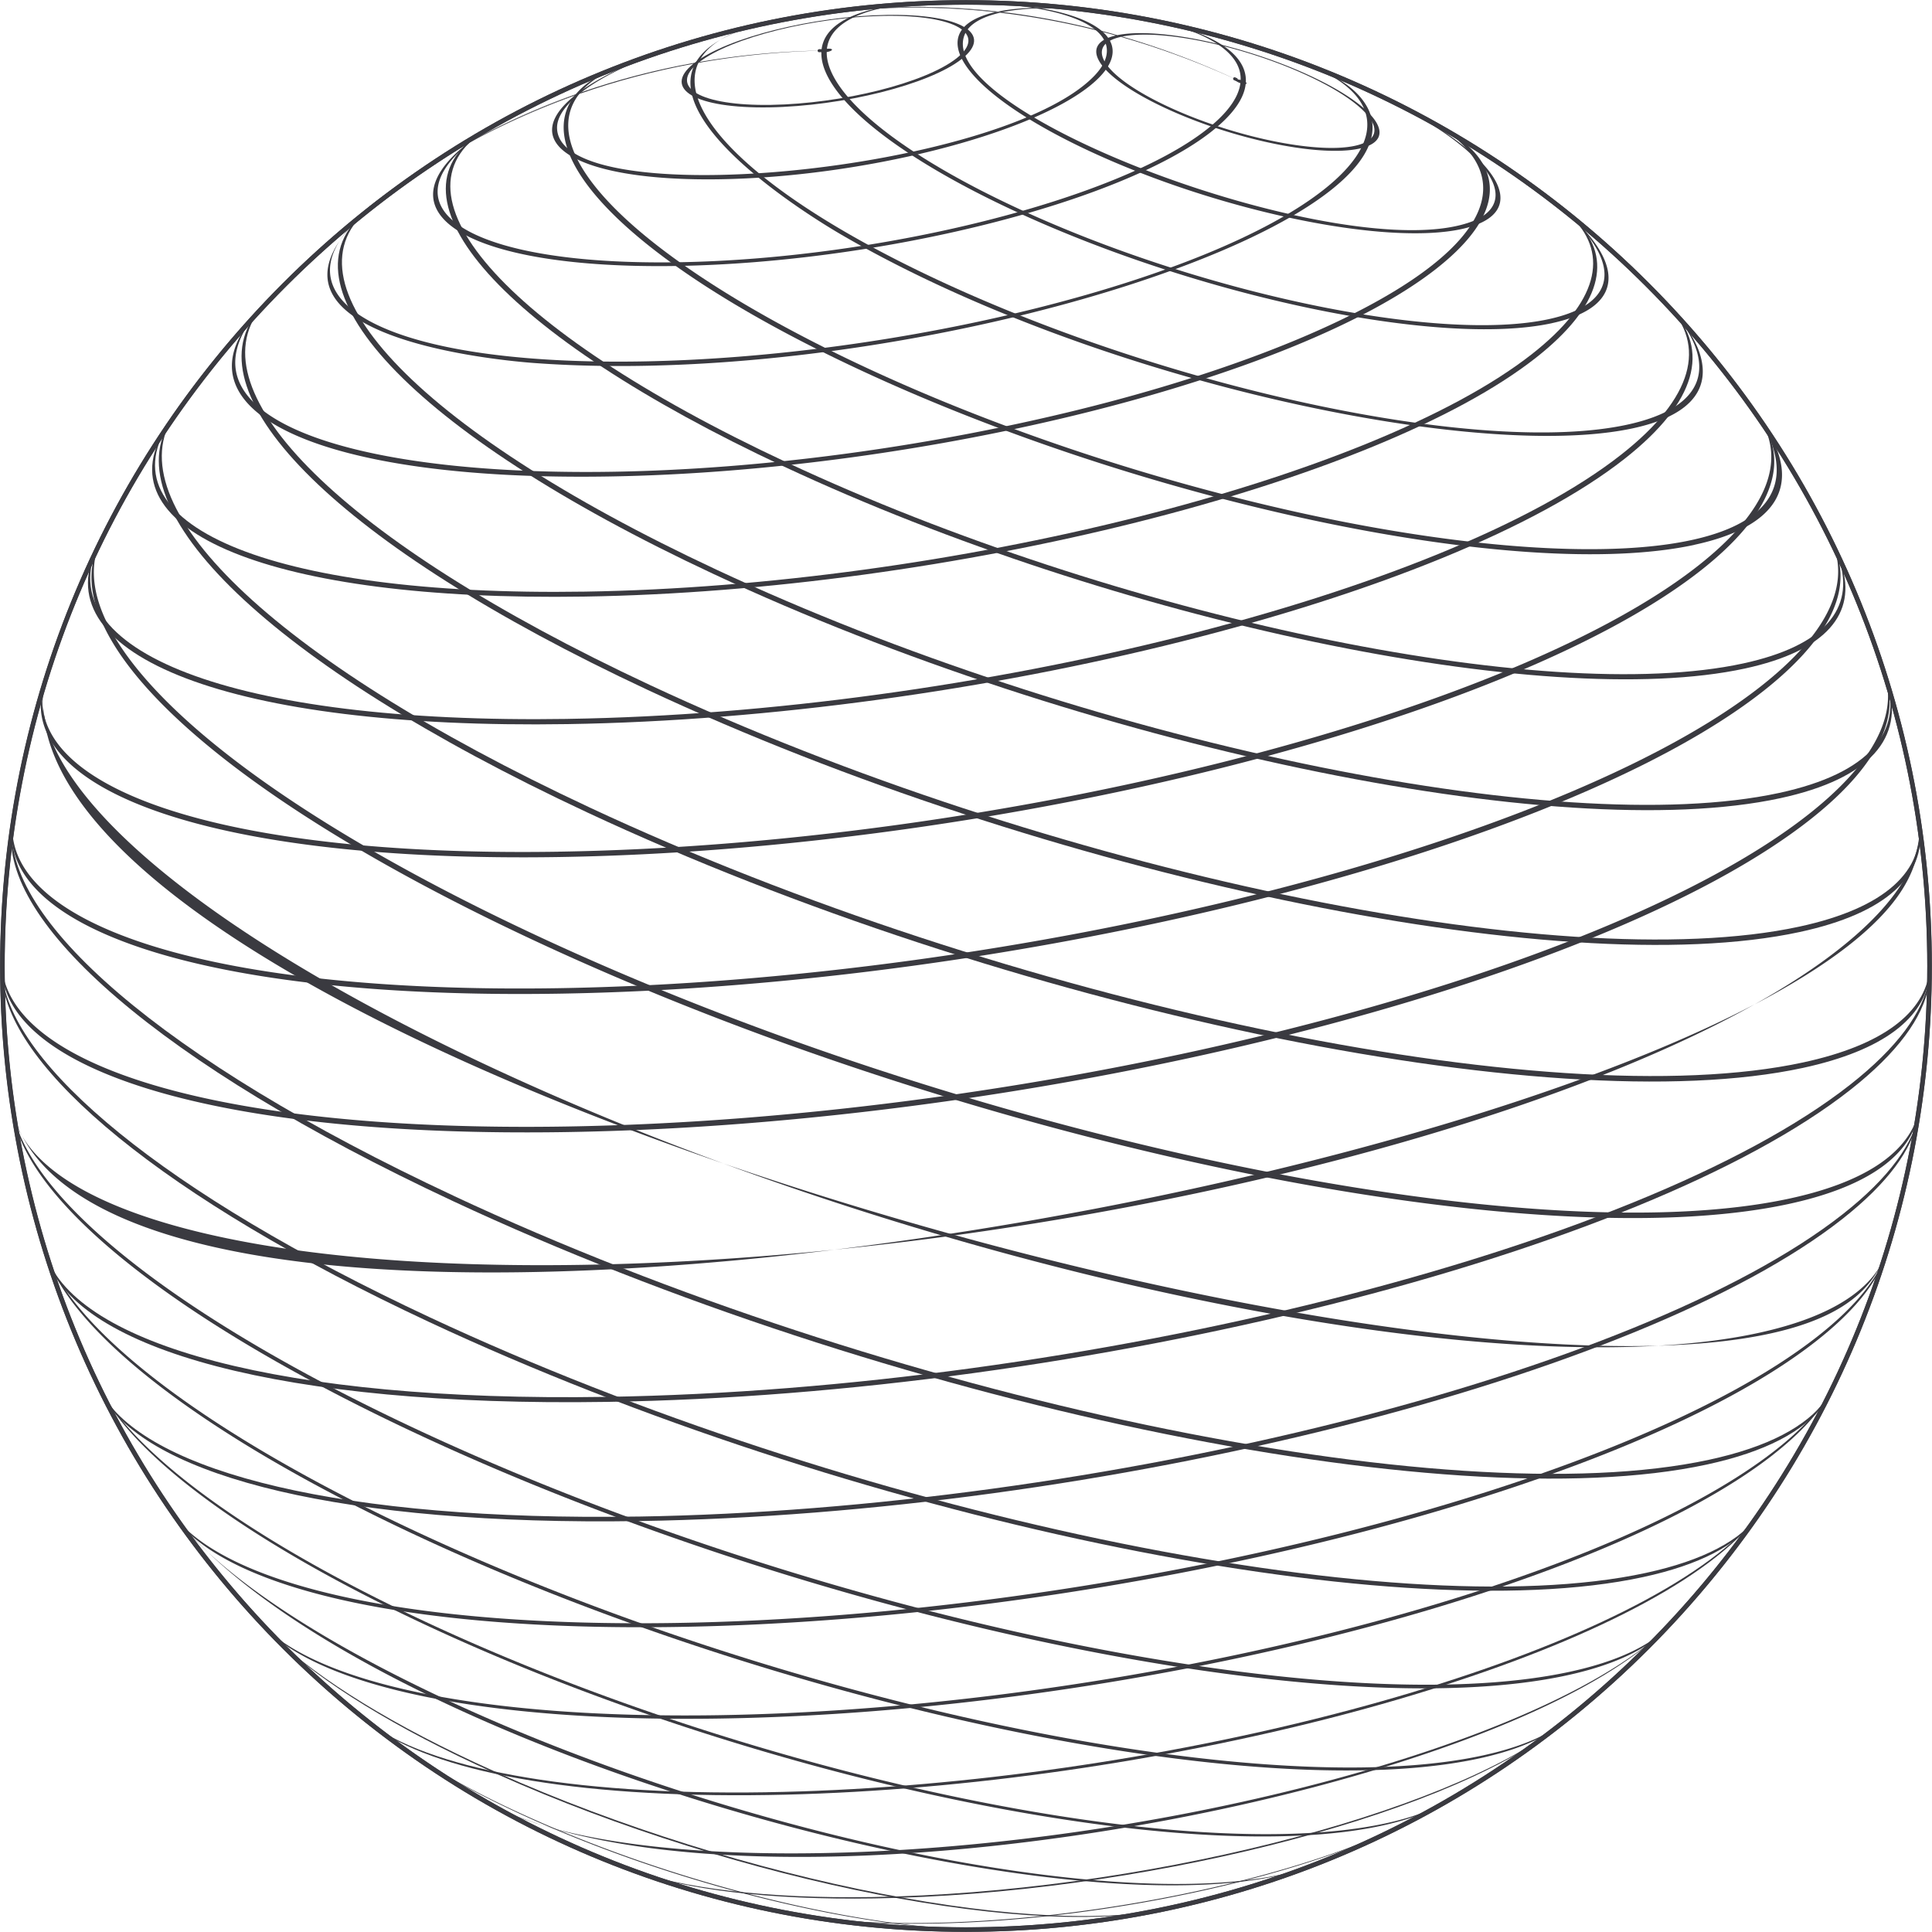 <svg xmlns="http://www.w3.org/2000/svg" width="640" height="640" fill="none"><g clip-path="url(#a)"><path stroke="#3A3A40" stroke-linecap="round" stroke-linejoin="round" d="M116.066 74.237a19.2 19.2 0 0 1 .69-.57"/><path fill="#3A3A40" d="M28.007 449.677c-.295-.66-.59-1.359-.896-2.058.877 1.841 1.822 3.849 2.806 5.927-.66-1.32-1.3-2.609-1.91-3.869ZM326.669.69a316.744 316.744 0 0 0-12.975-.02h-.807c-.335 0-.67 0-.994.01 4.262-.119 8.614-.178 13.624-.05 6.832.167 15.948.64 22.761 1.26.462.05.896.089 1.358.138-1.24-.118-2.49-.217-3.731-.325C339.999 1.3 332.723.896 326.669.68v.01Zm157.177 45.235a320.318 320.318 0 0 1 11.666 7.324c.728.502 1.486 1.014 2.264 1.565a409.922 409.922 0 0 0-16.893-10.593c1.043.591 2.028 1.162 2.963 1.704ZM22.474 203.486a327.56 327.56 0 0 1 2.816-6.862 349.843 349.843 0 0 0-3.23 7.974c.138-.374.276-.748.414-1.112ZM248.268 8.722c.059-.01.118-.03.177-.04-.04 0-.079.02-.118.03-.02 0-.04 0-.059.01ZM8.614 248.298c.906-3.849 1.85-7.61 2.717-10.898.02-.069.05-.148.069-.217a370.026 370.026 0 0 0-3.347 13.783c.187-.896.374-1.782.56-2.668Zm32.653-84.358v-.01c0-.009.02-.029.03-.039-.385.689-.769 1.369-1.143 2.058.374-.67.739-1.339 1.113-1.999v-.01ZM264.58 634.497c.709.128 1.408.256 2.097.374.138.02.266.049.394.069.137.02.275.049.413.069a326.344 326.344 0 0 1-9.697-1.752c-.659-.148-1.319-.286-1.959-.434 2.894.581 5.858 1.152 8.752 1.674ZM395.778 9.707c.108.03.226.059.334.088l-.62-.147c.099.02.187.04.286.069v-.01Zm74.473 28.519c.236.128.453.256.689.384a470.54 470.54 0 0 0-8.378-4.341 294.78 294.78 0 0 1 7.689 3.957ZM250.66 8.18c1.546-.344 3.121-.688 4.716-1.013.216-.04.443-.089.649-.128-1.575.325-3.15.66-4.715 1.004-.217.05-.423.098-.65.138Zm206.754 23.578c.552.266 1.103.532 1.664.798a505.757 505.757 0 0 0-9.008-4.115 424.106 424.106 0 0 1 7.354 3.307l-.01.01Zm181.719 293.464c0-.62.01-1.25.02-1.88-.059.433-.109.867-.187 1.3.029-2.343.039-4.696.039-7.049.049.266.118.532.148.797.098 8.851-.03 17.839-.611 25.409-.049.669-.118 1.368-.177 2.058.266-5.907.483-12.523.581-19.325.079-.443.138-.876.197-1.319l-.01.009ZM108.368 559.157a283.115 283.115 0 0 1-5.513-4.991c2.028 1.87 4.214 3.83 6.439 5.779-.315-.266-.62-.532-.926-.798v.01Zm214.925 80.233h-.738c.581 0 1.161-.01 1.742-.02-.335 0-.669 0-1.014.01l.01.01Zm-118.488-21.599c1.142.453 2.303.915 3.504 1.388-.236-.079-.482-.158-.718-.246-.965-.374-1.9-.748-2.796-1.142h.01Zm128.647 21.333-.837.029c1.3-.049 2.56-.108 3.771-.167-1.152.059-2.176.108-2.934.138Zm133.501-35.588 1.526-.807c.335-.177.669-.354 1.014-.541-.906.492-1.782.964-2.619 1.417-3.662 1.969-8.673 4.351-12.433 6.113-.374.178-.778.365-1.182.552a344.96 344.96 0 0 1-10.425 4.548 323.282 323.282 0 0 0 22.662-10.514c.473-.246.965-.502 1.467-.768h-.01ZM308.289.797c1.181-.039 2.353-.078 3.534-.108-.482.01-.955.04-1.427.05-.699.02-1.398.029-2.107.058Zm225.352 556.499a650.584 650.584 0 0 0 10.051-9.598c-3.465 3.485-6.576 6.468-10.051 9.598ZM348.938 638.09c-.709.069-1.418.128-2.126.197-.886.079-1.831.148-2.816.217 1.88-.138 3.662-.296 5.385-.453-.148.01-.295.029-.443.049v-.01Zm91.751-22.386-.138.059c.079-.03.167-.069.246-.098-.039.009-.069.029-.108.049v-.01Zm139.593-111.095c.522-.709 1.034-1.418 1.546-2.117.916-1.25 1.802-2.49 2.658-3.691-.049.078-.089.147-.138.226a395.277 395.277 0 0 1-10.336 14.432c-3.879 5.001-8.644 10.632-12.267 15.141a97.819 97.819 0 0 1-2.077 2.481c-.758.836-1.506 1.644-2.215 2.392 7.226-8.171 15.653-19.069 22.829-28.864ZM430.441 619.701a310.775 310.775 0 0 1-8.506 2.992c-.138.05-.276.089-.414.138 2.403-.817 5.021-1.742 8.841-3.101.02 0 .049-.019.079-.029ZM303.505 1.004c-.118 0-.227.01-.345.02.384-.02.768-.05 1.142-.07a88.68 88.68 0 0 0 1.191-.058c.374-.02.739-.03 1.113-.05.246 0 .482-.02.728-.02-.827.03-1.654.08-2.481.119l-1.348.06Zm-10.583.729 1.349-.119c-.05 0-.109.01-.158.01-.394.03-.797.07-1.191.099v.01Zm24.207 637.647c1.26.01 2.52.02 3.77.02-1.181 0-2.421 0-3.77-.02ZM172.83 603.418c-.079-.049-.167-.089-.256-.138a346.028 346.028 0 0 0 8.506 4.282c-2.934-1.398-5.799-2.815-8.26-4.144h.01ZM.531 317.682v-2.264l.03-1.28c.138-3.84.364-8.004.66-12.326a416.88 416.88 0 0 0-.276 11.755 26.823 26.823 0 0 0-.404 4.105l-.01.01Zm306.153 321.412c1.506.069 3.013.119 4.499.168.158 0 .305 0 .463.01 1.398.039 2.796.069 4.184.088-.453 0-.886-.01-1.359-.019-2.983-.05-6.645-.168-10.848-.394-.069 0-.138 0-.207-.01-.227-.02-.482-.03-.719-.049 1.054.059 2.107.118 3.15.167.286.01.562.03.847.039h-.01Zm-96.377-19.147c.354.128.699.256 1.063.384-.355-.128-.699-.256-1.063-.384Zm413.252-200.552a2.95 2.95 0 0 1-.079.226l.178-.531c-.03.098-.069.207-.099.315v-.01ZM413.252 625.479c-4.293 1.32-7.118 2.088-7.856 2.284-.05.01-.099.03-.148.04a362.368 362.368 0 0 0 7.738-2.245c.088-.029.177-.049.266-.079Zm-83.708 13.773c-1.28.039-2.579.079-3.958.098-.285 0-.571.01-.846.01h-.424c.227 0 .453 0 .66-.01 1.585-.029 3.101-.068 4.568-.108v.01ZM55.926 499.44a522.758 522.758 0 0 0 3.268 4.558 31.523 31.523 0 0 1-2.166-2.677 28.115 28.115 0 0 1-1.092-1.881h-.01ZM517.023 68.715s.029.03.049.039c-.217-.167-.453-.325-.67-.492.207.157.404.295.621.453ZM87.764 100.758c.502-.531 1.014-1.053 1.545-1.594-.256.275-.522.56-.797.846-.256.246-.512.502-.748.748Zm-.709.749-.295.315c.098-.109.197-.207.295-.315Zm-7.256 8.042.787-.905.502-.561c.946-1.064 1.851-2.087 2.747-3.072.266-.295.532-.571.797-.866-.226.256-.443.522-.66.777a340.558 340.558 0 0 0-4.163 4.627h-.01Zm-12.453 15.043c.06-.079.118-.158.187-.236-.088.108-.177.216-.265.334.03-.029.049-.068.078-.098Zm557.76 101.122a332.668 332.668 0 0 1 4.548 16.165c.039.158.078.325.118.482.148.601.305 1.201.443 1.782.157.65.325 1.349.482 2.038a847.431 847.431 0 0 0-4.922-17.041 25.782 25.782 0 0 0-.679-3.426h.01ZM86.867 101.772a6.02 6.02 0 0 0 .236-.275l.296-.296c-.177.187-.355.384-.532.571ZM4.184 367.475c.157.807.315 1.615.472 2.442a22.9 22.9 0 0 1-.423-1.979c-.02-.158-.04-.315-.05-.463Zm.157 1.526s0 .049.01.069c.098.315.217.62.315.925 2.264 11.646 5.178 25.37 8.338 37.518-.866-2.885-1.693-5.681-2.49-8.309-.6-2.176-1.201-4.538-1.782-6.999-1.369-6.173-2.5-12.985-3.623-18.439-.138-.67-.266-1.388-.394-2.087a162.084 162.084 0 0 1-.531-3.603l.147.984v-.049l.01-.01Zm142.38-317.307a176.589 176.589 0 0 1 5.995-3.82c.916-.561 1.9-1.142 2.904-1.743a467.202 467.202 0 0 0-7.226 4.49c-.561.354-1.122.718-1.673 1.072Zm366.708 14.51c-.778-.61-1.556-1.21-2.324-1.801 1.251.905 2.56 1.87 3.968 2.894a80.91 80.91 0 0 0-1.644-1.093ZM148.012 589.006a281.918 281.918 0 0 1-3.465-2.186 346.554 346.554 0 0 1-5.611-3.77c.137.098.285.197.423.285a404.147 404.147 0 0 0 8.653 5.661v.01Zm490.521-290.777c.059.817.118 1.634.168 2.471a732.1 732.1 0 0 1 .413 15.732c-.029-.217-.089-.434-.128-.66-.029-6.054-.167-12.02-.453-17.553v.01ZM117.69 72.928c.591-.492 1.182-.994 1.772-1.486.286-.237.581-.473.867-.71.689-.56 1.378-1.112 2.077-1.663-.335.286-.679.571-1.024.866-2.51 2.127-5.198 4.41-7.954 6.783a303.788 303.788 0 0 1 4.262-3.79ZM57.777 502.453c.777 1.102 1.673 2.175 2.638 3.229 7.255 9.962 15.416 20.516 22.682 28.549a320.652 320.652 0 0 1-13.241-15.584 515.21 515.21 0 0 1-3.15-4.026 310.849 310.849 0 0 1-9.038-12.336.155.155 0 0 1-.04-.068c.06.078.11.167.168.246l-.02-.01ZM86.05 537.45c.059.069.118.128.177.197-.108-.118-.226-.236-.325-.355a282.638 282.638 0 0 1-2.431-2.648c.58.64 1.151 1.26 1.722 1.881.276.305.572.61.857.915v.01Zm539.182-310.141a554.66 554.66 0 0 0-1.949-6.28 26.707 26.707 0 0 1 1.3 3.051c.285 1.064.512 2.137.649 3.229ZM106.949 82.379a425.906 425.906 0 0 0-9.775 8.929 628.618 628.618 0 0 0 3.504-3.485c.109-.108.237-.227.345-.335 5.07-4.755 9.864-8.92 14.432-12.739a232.29 232.29 0 0 0-8.506 7.63Zm510.428 121.333a224.657 224.657 0 0 0-2.924-7.452 324.189 324.189 0 0 1 9.608 26.147 28.301 28.301 0 0 0-1.338-3.141c-1.713-5.345-3.505-10.622-5.346-15.554Zm-10.141-23.41s.02.039.03.069c.325.659.64 1.319.955 1.988.334.689.659 1.398.994 2.107.207.443.413.876.62 1.319.463.994.916 1.999 1.378 3.022.099.207.188.414.286.621.571 1.27 1.142 2.559 1.703 3.878.177.414.345.817.522 1.231-1.565-3.662-3.387-7.531-5.365-11.508a24.63 24.63 0 0 0-1.123-2.717v-.01ZM432.004 20.95c.847.334 1.703.678 2.58 1.033-1.034-.404-2.078-.798-3.121-1.201.177.059.364.108.551.167h-.01Zm89.084 51.387a467.478 467.478 0 0 0-6.359-5.109 48.67 48.67 0 0 1 3.79 2.678c6.743 5.335 15.042 12.227 20.86 18.054-4.952-4.44-10.799-9.46-16.795-14.392l-1.496-1.23ZM87.802 539.301a522.382 522.382 0 0 0 3.307 3.436c-.502-.512-.994-1.014-1.476-1.526-.296-.306-.59-.611-.876-.916-.266-.276-.522-.551-.778-.817l-.463-.492c-.02-.03-.04-.049-.069-.079.118.128.246.256.364.384l-.01.01ZM238.168 11.242c.689-.187 1.368-.364 2.067-.55-.689.176-1.378.363-2.067.55ZM373.361 5.11c-.463-.08-.935-.158-1.398-.237l1.398.236ZM255.798 632.863c-1.073-.217-2.156-.453-3.249-.68l-1.545-.354c1.043.217 2.107.443 3.199.66.532.128 1.054.256 1.595.374Zm-25.064-6.202s-.029 0-.039-.01c-5.277-1.447-12.198-3.78-17.346-5.611-.512-.188-1.063-.384-1.605-.581a370.875 370.875 0 0 0 15.171 5.06c1.201.364 2.5.758 3.829 1.142h-.01Z"/><path fill="#3A3A40" d="m207.561 618.923 1.221.453c-.414-.158-.827-.305-1.251-.473h.03v.02Zm35.5-608.96c.137-.03.275-.07.413-.099-.039.01-.079.02-.128.03-.098.02-.187.049-.285.069ZM.925 315.447c-.02 2.333-.02 4.647-.01 6.94a24.072 24.072 0 0 1-.345-3.366c0 .689 0 1.388.01 2.077.05 1.063.158 2.116.345 3.16.03 5.405.118 10.632.226 15.377a247.124 247.124 0 0 1-.236-4.263c-.236-5.326-.325-11.094-.364-16.135.04-1.25.157-2.52.384-3.8l-.01.01ZM583 138.827l-.177-.266c.148.197.305.394.443.591l-1.073-1.546c-.138-.206-.315-.393-.463-.6a334.28 334.28 0 0 0-6.704-9.264 329.399 329.399 0 0 0-4.233-5.424c.345.423.699.846 1.034 1.26 5.404 6.625 11.882 16.037 16.519 23.213.462.709.955 1.487 1.467 2.294a306.448 306.448 0 0 0-5.848-8.83c-.325-.473-.65-.946-.985-1.428h.02ZM234.879 12.109l.108-.03a483.741 483.741 0 0 1 .896-.246c-.335.089-.679.177-1.014.266l.01.01ZM4.006 366.638c-.01-.098-.03-.197-.04-.295 0 .039.01.079.02.108 0 .059.01.118.02.187Zm585.965-217.327a339.658 339.658 0 0 1 4.696 7.649l.383.65c.247.414.493.837.749 1.27a332.364 332.364 0 0 1 9.362 17.208c.069.148.147.286.216.433.306.611.621 1.241.926 1.861-.571-1.152-1.28-2.274-2.038-3.386-4.755-9.038-9.904-18.095-14.294-25.685ZM194.359 26.354c4.745-2.008 9.845-4.096 14.048-5.69 5.218-1.97 13.291-4.696 18.4-6.222.64-.197 1.27-.374 1.87-.551a321.744 321.744 0 0 0-19.866 6.635 631.59 631.59 0 0 0-14.452 5.828Zm413.232 155.119a350.046 350.046 0 0 0-2.362-4.617 28.956 28.956 0 0 1 1.496 2.501c.315.699.62 1.398.866 2.106v.01ZM56.508 500.622a280.722 280.722 0 0 1-3.19-4.726c-.226-.364-.453-.748-.68-1.122.759 1.093 1.546 2.205 2.354 3.347a29.75 29.75 0 0 0 1.516 2.501Zm119.768-465.92c-.424.216-.837.423-1.251.64a154.613 154.613 0 0 0-1.988 1.023 210.11 210.11 0 0 1 2.776-1.447c1.152-.58 2.303-1.142 3.445-1.693-.393.197-.797.384-1.181.58-.62.306-1.211.611-1.792.897h-.009Zm69.187-25.32 2.077-.492a304.28 304.28 0 0 0-3.505.836c.473-.118.955-.236 1.437-.354l-.009.01Zm-11.567 3.002Zm194.713 7.334a314.21 314.21 0 0 0-14.107-4.804 367.259 367.259 0 0 0-11.42-3.307c9.264 2.51 19.689 5.68 27.702 8.85.02 0 .03.01.05.02l-.394-.148c-.591-.217-1.221-.414-1.831-.62v.01ZM207.334 618.834c-5.139-1.929-10.681-4.144-15.072-6.133-.236-.108-.502-.226-.748-.344a476.908 476.908 0 0 0 11.232 4.617 72.49 72.49 0 0 0 4.598 1.86h-.01Zm56.93-613.37c1.871-.335 3.761-.65 5.681-.955.157-.03.305-.05.462-.07-1.801.296-3.938.66-6.95 1.172.286-.049.551-.098.807-.147Zm-15.003 3.032c.158-.04.345-.079.512-.118.099-.02.207-.05.305-.07-.482.11-.984.227-1.486.345.226-.049.443-.098.669-.157Zm-7.924 1.9c-.059.02-.128.03-.187.049l1.014-.256.178-.04c-.335.08-.67.168-1.005.257v-.01Zm55.188-8.959a97.5 97.5 0 0 1-1.171.089l.708-.06c.473-.029.955-.068 1.438-.098-.296.02-.621.05-.975.07Z"/><path fill="#3A3A40" d="m245.58 9.362 2.107-.512c.187-.04.374-.088.571-.128.019 0 .039 0 .059-.01-.916.207-1.821.434-2.737.65Zm48.533-7.738c.05 0 .109-.01.158-.01l.344-.029c-.167.01-.334.03-.502.04Zm79.376 3.506c.295.048.591.098.896.147-.325-.06-.66-.109-.985-.168.03 0 .059 0 .089.01v.01Zm56.951 15.209c.158.059.296.118.453.167.365.148.758.305 1.142.453h-.029c-.177-.059-.365-.108-.552-.167-.945-.355-1.89-.71-2.845-1.064.611.207 1.241.404 1.831.62v-.01ZM120.328 70.743c-.286.236-.581.472-.867.708-.59.493-1.181.985-1.772 1.487.335-.295.66-.571.985-.857 1.427-1.161 2.825-2.284 4.125-3.337l-.394.335c-.699.551-1.388 1.112-2.077 1.664Z"/><path fill="#3A3A40" d="M117.69 72.928a297.592 297.592 0 0 0-4.263 3.79 767.458 767.458 0 0 0-6.478 5.66 239.986 239.986 0 0 1 8.506-7.629c.197-.177.403-.344.61-.512.227-.197.453-.383.689-.57.463-.394.936-.778 1.398-1.172.177-.148.355-.286.532-.433-.325.285-.65.56-.985.856l-.009.01Zm358.931-31.197s.021 0 .021.01c0 0 .02.01.02.02-.02 0-.03-.02-.051-.03h.01Zm-389.222 59.47-.296.296c.158-.177.306-.355.453-.532.07-.069.138-.138.197-.207l.748-.748c-.364.394-.728.778-1.112 1.191h.01Zm427.33-33.983c-.433-.344-.866-.679-1.299-1.014.561.365 1.112.719 1.644 1.093.462.315.896.65 1.329.975.216.167.453.325.669.492.463.364.965.758 1.447 1.142a48.265 48.265 0 0 0-3.79-2.678v-.01Zm68.537 71.944c-.138-.197-.305-.394-.443-.591l-1.083-1.555c.148.197.315.393.463.6l1.073 1.546h-.01ZM15.338 223.933c.197-.601.384-1.211.58-1.802.04-.098.08-.187.119-.285-.177.551-.345 1.102-.522 1.673a7.6 7.6 0 0 0-.167.424l-.01-.01Zm591.397-44.566a28.481 28.481 0 0 0-1.497-2.501c-.325-.62-.64-1.24-.965-1.86.758 1.112 1.457 2.234 2.038 3.386.02.03.04.069.059.099 0 .009.01.029.02.039.138.276.236.561.354.837h-.009Zm17.848 44.713a26.522 26.522 0 0 0-1.299-3.051c-.187-.591-.374-1.182-.571-1.772a24.897 24.897 0 0 1 1.339 3.14c.069.207.167.404.236.61.02.059.039.109.049.168.089.295.148.6.237.896l.009.009ZM.945 313.577c0 .62-.01 1.25-.02 1.87a26.59 26.59 0 0 0-.384 3.8c0 .276-.04.542-.03.817v-1.939c0-.148.02-.296.02-.433a26.7 26.7 0 0 1 .404-4.105l.01-.01ZM4.35 369.06l-.147-.984c.05.305.099.62.148.925v.059Zm-.167-1.585c.01.158.03.315.05.463-.04-.217-.099-.433-.138-.65l-.089-.66c0-.059-.01-.118-.02-.187.07.335.128.68.197 1.024v.01Zm634.813-51.703c.039.217.098.433.128.66l.03 1.968c-.04-.265-.109-.531-.148-.797v-1.831h-.01ZM15.288 415.802c-.197-.65-.393-1.3-.59-1.959-.099-.404-.227-.798-.305-1.201.305 1.092.61 2.165.925 3.229 0-.02-.02-.04-.02-.059l-.01-.01Zm18.232 45.619c-.07-.138-.138-.266-.197-.404l-.276-.561c-.128-.256-.246-.512-.364-.767a27.401 27.401 0 0 1-1.132-2.747c.275.571.551 1.152.827 1.723a25.36 25.36 0 0 0 1.151 2.746l-.01.01Zm591.732-47.342-.029.089-.237.738a55.524 55.524 0 0 0 .256-.837l.01.01Zm-.59 1.9s.01-.039.02-.059c.029-.099.059-.197.098-.305l-.118.364ZM55.925 499.44c.335.631.7 1.261 1.093 1.881-.098-.128-.207-.266-.295-.394a8.065 8.065 0 0 1-.207-.305A26.358 26.358 0 0 1 55 498.121c.305.433.62.877.935 1.31l-.01.009Zm1.725 2.826c-.138-.197-.266-.394-.404-.581.118.177.236.345.354.522.02.02.03.039.04.069l.01-.01Zm28.814 35.617.975 1.034c.02.029.04.049.069.079-.433-.453-.867-.916-1.28-1.359-.06-.069-.118-.128-.177-.197.138.148.275.286.413.433v.01Zm498.013-39.072c.265-.365.521-.729.777-1.093-.305.502-.64.994-.974 1.496-.266.384-.522.758-.788 1.132.296-.443.581-.876.857-1.319.049-.079.088-.148.137-.226l-.009.01Zm-30.017 37.881c.364-.394.738-.778 1.112-1.181a52.097 52.097 0 0 1-1.457 1.634c-.157.167-.325.335-.492.502.286-.315.571-.64.837-.955Zm-1.526 1.703s-.069.069-.098.108c.069-.078.138-.147.207-.226.167-.177.334-.355.502-.522l-.601.65-.01-.01Zm-35.262 32.388c-.127.099-.246.207-.383.306l-.187.147s.059-.049.088-.069c.158-.128.325-.256.482-.384Zm-314.936 46.191c.68.265 1.369.541 2.068.817.896.394 1.831.768 2.796 1.142-.06-.02-.119-.04-.168-.059.04.019.089.039.138.049h-.03c-.068-.039-.128-.059-.196-.089a81.919 81.919 0 0 1-4.598-1.86h-.01Zm51.467 15.515c.542.108 1.083.216 1.634.335.64.147 1.3.295 1.959.433.443.098.867.197 1.32.285-.443-.088-.867-.167-1.29-.256-.679-.138-1.359-.275-2.018-.423a62.553 62.553 0 0 1-1.595-.374h-.01Zm137.656-1.29.424-.098s.049-.01.078-.02l-.502.118Z"/><path stroke="#3A3A40" stroke-linecap="round" stroke-linejoin="round" d="M122.799 68.734a241.099 241.099 0 0 1 8.043-6.044m141.112-45.915c-.197 0-.404.01-.6.02"/><path fill="#3A3A40" d="M231.73 20.526a2.712 2.712 0 0 0-.187.148l-.188.147c12.916-2.294 26.275-3.662 40.008-4.036.207 0 .404-.02.611-.02-.394.325.039.571.984.561.955-.02 2.077-.295 2.491-.63.423-.334-.01-.59-.975-.57-.955.019-2.057.295-2.48.62-13.822.256-27.26 1.535-40.255 3.78h-.009Z"/><path fill="#3A3A40" d="M192.627 30.547c-.128.099-.246.197-.374.286l-.364.285c12.118-4.243 24.749-7.6 37.822-10.011-10.435 8.387.709 14.845 25.045 14.461 24.483-.384 53.061-7.56 63.821-16.017 10.76-8.456-.364-15.003-24.847-14.61-24.336.385-52.707 7.473-63.625 15.86-12.955 2.314-25.468 5.582-37.478 9.737v.01Zm38.718-9.726.187-.148c.059-.049.128-.098.187-.147 10.495-8.073 37.803-14.895 61.223-15.27 23.568-.373 34.269 5.927 23.913 14.069-10.357 8.141-37.852 15.042-61.42 15.416-23.42.374-34.141-5.847-24.099-13.92h.009ZM242.98 9.992c.119-.03.237-.059.365-.088.039-.01.078-.02.128-.03.029 0 .049-.01.078-.02.089-.02.178-.039.276-.069.069-.02.138-.03.207-.049 1.161-.285 2.333-.56 3.504-.837.138-.03.266-.059.404-.098h.02l-.266.06-2.107.511-2.599.63-.01-.01Z"/><path fill="#3A3A40" d="M242.98 9.992c-.925.227-1.841.463-2.756.709-.689.177-1.379.364-2.068.551-19.531 5.247-36.05 12.01-45.54 19.305-.128.099-.246.197-.374.286a241.726 241.726 0 0 0-36.012 15.899l.542-.424a238.208 238.208 0 0 1 34.347-15.239c9.402-7.236 25.576-13.95 44.763-19.236 1.526-.423 3.072-.837 4.637-1.23.128-.03.256-.07.394-.1.147-.038.285-.068.423-.107.335-.089.67-.168 1.004-.256l.64-.158Z"/><path fill="#3A3A40" d="M312.886.67h.807c46.496-.62 67.553 11.872 47.018 28.017-20.625 16.214-75.389 29.957-122.328 30.695-46.643.738-67.996-11.646-48.002-27.712a244.32 244.32 0 0 0-34.672 15.495c.177-.138.354-.285.532-.423a241.68 241.68 0 0 1 36.011-15.9l-.365.286c-5.01 4.096-7.481 7.945-7.353 11.44 1.073 28.627 147.431 14.284 177.958-17.435 13.98-14.52-6.901-27.328-65.967-23.696.354-.03.679-.049.974-.068.355-.03.67-.05.926-.07l3.79-.236c.315-.02.63-.03.945-.039.118 0 .236-.01.344-.02l1.349-.059 2.481-.118.955-.03 2.106-.058c.827-.02 1.664-.05 2.491-.07Z"/><path fill="#3A3A40" d="M156.783 46.318c-.187.138-.364.286-.541.424a238.333 238.333 0 0 0-12.591 7.344 239.046 239.046 0 0 0-13.182 8.88c.128-.09.246-.188.374-.276a352.95 352.95 0 0 1 2.018-1.477c.138-.098.285-.197.423-.295a235.546 235.546 0 0 1 22.15-13.861c3.603-2.776 7.925-5.494 12.808-8.142.788-.423 1.565-.837 2.333-1.25-6.783 3.711-7.994 4.558-13.782 8.653h-.01ZM375.566 5.483l-.797-.137-1.152-.197c1.054.157 2.077.334 3.082.502.147.03.305.049.462.079.729.127 1.437.265 2.146.403-.925-.167-1.85-.335-2.805-.492l-.936-.158Z"/><path fill="#3A3A40" d="M401.309 43.592C371.402 67.1 291.996 87.025 223.941 88.108c-67.632 1.073-98.593-16.883-69.601-40.185a240.298 240.298 0 0 0-26.649 17.12 400.58 400.58 0 0 1 2.777-2.068 234.754 234.754 0 0 1 25.772-16.224c-.177.138-.354.286-.531.424-28.648 23.016 1.939 40.766 68.773 39.703 67.238-1.064 145.699-20.752 175.242-43.986 20.693-16.263 11.902-29.937-18.301-36.316-.699-.147-1.408-.295-2.126-.433.138.03.285.05.433.079.02 0 .049 0 .069.01.758.137 1.496.295 2.235.443.384.078.787.157 1.161.236.079.02.158.04.236.05 30.046 6.516 38.67 20.279 17.878 36.62v.01ZM123.518 68.193c-.108.088-.226.167-.334.256l.019-.02a9.57 9.57 0 0 1 .315-.236Zm307.374-47.687a5.98 5.98 0 0 0-.453-.167l.394.148 1.595.6c.069.03.148.06.217.089a59.696 59.696 0 0 0-1.763-.66l.01-.01ZM123.204 68.439l-.02.02a80.923 80.923 0 0 0-2.057 1.722c.089-.078.177-.167.266-.246.344-.295.689-.58 1.024-.866l.393-.335c.128-.098.266-.206.404-.305l-.01.01ZM112.502 79.78c1.949-3.091 4.804-6.3 8.614-9.608-3.761 3.425-6.606 6.625-8.614 9.608Z"/><path fill="#3A3A40" d="M450.08 31.561c35.824 39.28-145.502 98.12-273.283 88.68-9.668-.719-86.602-7.492-64.305-40.461-15.11 24.01 24.533 41.14 99.518 39.959 86.848-1.379 188.197-26.807 226.374-56.813 21.225-16.686 18.439-31.266-3.15-40.687a62.883 62.883 0 0 0-2.116-.877c.866.345 1.791.729 2.756 1.133 4.696 1.988 10.317 4.804 14.206 9.066Z"/><path fill="#3A3A40" d="M475.883 88.955c-46.289 36.385-169.198 67.228-274.524 68.892-95.511 1.516-143.759-21.491-117.395-52.924.216-.256.433-.522.66-.778a64.782 64.782 0 0 1 1.614-1.782l.512-.551.295-.315.561-.601s-.04.04-.05.059c-.147.168-.304.355-.452.532a6.763 6.763 0 0 0-.236.276c-2.245 2.618-4.972 5.896-6.439 8.791-23.42 46.387 121.787 61.193 267.879 27.318C448.869 114.56 524.367 72.229 476.66 41.751c0 0-.019-.01-.019-.02l1.712.975c.719.403 1.408.817 2.087 1.24 18.193 11.331 18.114 27.18-4.557 45v.009Z"/><path fill="#3A3A40" d="M56.792 139.034c-23.676 34.101 31.384 58.624 136.946 56.95 120.408-1.91 260.919-37.173 313.833-78.766 21.805-17.139 25.33-32.683 13.516-44.89.502.413.995.816 1.497 1.23 11.655 12.246 8.042 27.791-13.763 44.93-53.17 41.8-194.36 77.23-315.349 79.14C89.337 199.272 34.1 175.557 54.645 142.263c.276-.443.562-.886.867-1.329.394-.581.777-1.152 1.171-1.733l.04-.049.04-.059s.029-.04.038-.059h-.01Z"/><path fill="#3A3A40" d="M188.176 238.138c133.856-2.116 290.068-41.317 348.889-87.557 24.119-18.95 28.126-36.149 15.239-49.695l1.29 1.369c12.758 13.575 8.683 30.774-15.436 49.734-59.038 46.407-215.811 85.756-350.159 87.882-111.971 1.772-173.027-22.869-156.064-58.004.088-.177.167-.354.255-.531l.493-1.005.108-.216s0 .02-.01.02c-17.257 35.115 43.592 59.775 155.395 58.013v-.01Z"/><path fill="#3A3A40" d="M185.175 282.123c144.763-2.294 313.694-44.684 377.319-94.694 23.115-18.173 29.15-34.84 20.516-48.602.325.472.66.945.984 1.427 8.644 13.792 2.59 30.499-20.574 48.711-63.793 50.138-233.157 92.646-378.304 94.94-113.458 1.792-178.51-21.51-171.049-55.72a27.75 27.75 0 0 1 .61-2.372l.562-1.792a25.81 25.81 0 0 0-.65 2.451c-7.56 34.161 57.335 57.453 170.586 55.661v-.01Z"/><path fill="#3A3A40" d="M184.839 327.349c152.875-2.422 331.277-47.194 398.465-100 21.432-16.844 28.943-32.477 24.287-45.876a26.087 26.087 0 0 0-.867-2.106c-.128-.276-.216-.561-.354-.837v-.02l.837 1.703s.019.059.039.089c.433.896.807 1.801 1.122 2.717 4.676 13.428-2.845 29.09-24.335 45.974-67.307 52.904-246.004 97.756-399.155 100.177C67.65 331.021-.602 307.483 4.015 272.604c.108-.699.207-1.398.315-2.097-5.149 35.017 63.064 58.703 180.509 56.842Z"/><path fill="#3A3A40" d="M625.784 229.14c1.614 12.69-6.714 27.082-26.275 42.46-69.482 54.607-253.958 100.915-412.051 103.416C75.211 376.788 6.497 356.006.915 324.258a24.245 24.245 0 0 1-.345-3.16c0-.689 0-1.388-.01-2.078.04 1.133.158 2.255.345 3.367 5.483 31.759 74.159 52.56 186.386 50.788 157.955-2.5 342.283-48.76 411.696-103.328 19.61-15.416 27.919-29.829 26.236-42.548a25.708 25.708 0 0 0-.65-3.229c-.079-.295-.138-.6-.236-.895a.28.28 0 0 0-.02-.089l.581 1.851c.079.256.128.512.197.768.315 1.122.531 2.264.679 3.425l.01.01ZM4.655 369.917s.01.059.02.088v-.01c-.099-.305-.217-.61-.315-.925 0-.02 0-.049-.01-.069-.05-.305-.099-.62-.148-.925-.04-.296-.079-.581-.128-.877 0 .03.02.06.02.099.04.216.098.433.138.65.118.659.246 1.329.423 1.978v-.009Zm.021.098a41.308 41.308 0 0 0 2.658 6.271c-1.172-2.038-2.068-4.125-2.658-6.271Zm576.522-37.291c-67.711 37.862-186.809 69.335-304.796 81.256 114.551-13.939 236.662-45.619 304.796-81.256Zm-388.502 86.277c27.358-.433 55.503-2.166 83.707-5.011-126.816 15.436-244.34 9.106-269.06-37.704 15.634 27.181 82.38 44.349 185.353 42.715Zm416.373-104.499c20.112-15.81 28.51-30.597 26.491-43.591l.148.984.148.985c.059 5.522.138 12.404-5.602 21.618-7.993 12.837-25.231 25.773-49.055 38.236 10.613-5.936 19.985-12.03 27.87-18.232Z"/><path fill="#3A3A40" d="M200.836 462.73c158.093-2.5 342.579-48.799 412.051-103.416 15.663-12.306 24.139-23.991 26.068-34.672.079-.433.128-.867.187-1.3 0 .63 0 1.251-.019 1.881-.059.443-.108.876-.197 1.319-1.969 10.642-10.435 22.278-26.029 34.524-69.423 54.568-253.742 100.828-411.696 103.328-107.827 1.703-175.478-17.425-185.48-47.096 0-.02-.01-.029-.02-.049-.148-.492-.295-.985-.453-1.497 0 .02.01.03.02.05 0 .019.02.039.02.059 10.336 29.543 77.938 48.572 185.529 46.869h.019Z"/><path fill="#3A3A40" d="M211.302 502.384c153.141-2.422 331.848-47.273 399.145-100.178 15.407-12.108 23.637-23.597 25.33-34.081.01-.069.029-.138.039-.217 0 .04-.01.079-.019.118l-.03.217c-.089.561-.167 1.093-.256 1.634-.029.158-.069.325-.098.482-1.881 10.327-10.061 21.609-25.192 33.511-67.189 52.816-245.591 97.579-398.466 100-97.697 1.546-161.312-14.579-176.984-40.204-.226-.453-.443-.916-.67-1.379 15.89 25.566 79.564 41.633 177.191 40.087l.01.01Z"/><path fill="#3A3A40" d="M59.184 503.999c19.325 21.667 77.781 35.007 164.61 33.628 145.147-2.293 314.521-44.802 378.304-94.94 12.739-10.012 20.299-19.571 23.095-28.441-.069.217-.138.443-.207.67l-.216.699c-.03.098-.059.197-.099.305-.01.039-.029.088-.039.128-2.825 8.801-10.356 18.281-22.987 28.204-63.625 50.01-232.556 92.401-377.32 94.694-86.237 1.369-144.408-11.813-163.93-33.264-.965-1.063-1.86-2.136-2.638-3.229-.06-.079-.109-.167-.168-.246a25.825 25.825 0 0 1-.354-.522l-.561-.797c.01.009.02.029.03.039.088.128.206.266.295.394a36.21 36.21 0 0 0 2.165 2.678h.02Z"/><path fill="#3A3A40" d="M587.577 481.73c-58.831 46.24-215.033 85.441-348.899 87.557-78.706 1.241-132.152-10.612-150.886-29.986-.118-.128-.246-.256-.364-.384l-.975-1.034c18.626 19.561 72.367 31.542 151.625 30.292 134.348-2.127 291.111-41.475 350.159-87.882 8.298-6.517 14.195-12.837 17.877-18.862a36.077 36.077 0 0 0 1.782-3.209c-.089.187-.177.374-.266.551l-.403.827c-.05.108-.099.197-.148.305a40.352 40.352 0 0 1-1.752 3.121c-3.672 5.975-9.54 12.236-17.76 18.694l.01.01Z"/><path fill="#3A3A40" d="M253.878 593.702c120.989-1.91 262.179-37.35 315.349-79.14 5.237-4.115 9.411-8.142 12.591-12.06-.502.699-1.024 1.398-1.546 2.117-3.081 3.652-7.038 7.403-11.911 11.232-52.915 41.593-193.425 76.856-313.833 78.766-65.22 1.034-111.154-7.944-131.158-22.987-.62-.482-1.211-.945-1.802-1.398 19.827 15.348 66.214 24.533 132.3 23.479l.01-.009Zm-89.603 4.991c-.325-.158-.679-.306-1.004-.463l-.059-.03-.089-.049c-.413-.236-.846-.482-1.269-.728.777.433 1.584.856 2.421 1.27Zm-.002 0c4.745 2.234 9.943 4.223 15.515 5.985-5.926-1.772-11.104-3.78-15.515-5.985Z"/><path fill="#3A3A40" d="M179.779 604.678c21.373 6.389 52.353 9.825 91.131 9.205 105.326-1.664 228.234-32.517 274.513-68.892a82.308 82.308 0 0 0 6.626-5.769 59.032 59.032 0 0 0 1.555-1.585c.158-.167.335-.335.492-.502l-.571.61a20.95 20.95 0 0 1-.502.522c-.177.187-.354.364-.531.551-.345.355-.729.709-1.093 1.064-54.125 52.953-273.155 95.806-371.639 64.786l.019.01Z"/><path fill="#3A3A40" d="M207.56 618.923s-.089-.039-.138-.049c.059.02.118.039.167.059.227.089.483.167.719.246 17.779 6.33 45.304 9.805 80.626 9.244 87.557-1.388 189.713-27.013 228.255-57.256-.03.02-.06.05-.089.069l-1.556 1.211c-38.531 29.839-139.397 55.06-225.881 56.429-35.175.561-62.572-2.924-80.193-9.244-.01 0-.03 0-.04-.01l-.236-.089-.414-.157-1.22-.453Z"/><path fill="#3A3A40" d="M308.418 637.214c-16.145.256-30.144-.591-41.731-2.343-.689-.118-1.388-.246-2.097-.374 11.892 1.861 26.344 2.766 43.079 2.5 57.876-.915 123.952-15.475 160.82-34.268l-1.526.807c-36.494 18.478-101.536 32.772-158.536 33.678h-.009Zm37.398 1.132c18.055-1.496 36.425-4.617 52.924-8.811-.009 0-.029 0-.039.01l-.955.246-5.454 1.31c-.374.088-.748.167-1.112.256a245.3 245.3 0 0 1-4.785 1.053 13.78 13.78 0 0 1-.63.128 326.183 326.183 0 0 1-35.725 5.444c-.089 0-.168.02-.256.02-1.319.128-2.639.226-3.958.334l-.01.01Zm-.56.05c-.492.039-.995.088-1.487.127l-2.294.168-3.74.226h-.02c2.5-.138 5.011-.315 7.531-.521h.01Z"/><path stroke="#3A3A40" stroke-miterlimit="10" stroke-width="1.5" d="M319.975 639.193c176.288 0 319.198-142.91 319.198-319.198C639.173 143.707 496.263.797 319.975.797 143.687.797.777 143.707.777 319.995c0 176.288 142.91 319.198 319.198 319.198Z"/><path stroke="#3A3A40" stroke-linecap="round" stroke-linejoin="round" d="M244.221 9.785c.285-.068.581-.137.866-.216"/><path fill="#3A3A40" d="M.738 308.812c.03-.719.06-1.477.099-2.235-.02 2.038-.05 4.253-.07 6.557a334.343 334.343 0 0 1-.029-4.312v-.01ZM465.772 35.824a310.558 310.558 0 0 0-11.655-5.7c-.188-.088-.365-.177-.552-.265-.059-.03-.118-.05-.167-.08-.305-.137-.601-.285-.906-.423 3.889 1.763 7.817 3.613 12.276 5.917 6.074 3.14 14.058 7.56 19.916 11.095.403.246.768.472 1.151.718-1.063-.65-2.136-1.29-3.209-1.92-5.139-2.943-11.498-6.497-16.844-9.332l-.01-.01Zm121.53 109.461a326.343 326.343 0 0 1 7.285 11.695c.443.768.886 1.566 1.359 2.402a414.56 414.56 0 0 0-10.553-16.922c.679.994 1.309 1.929 1.919 2.825h-.01ZM103.505 85.037a315.687 315.687 0 0 1 5.533-4.932 330.27 330.27 0 0 0-6.39 5.759c.286-.276.571-.552.857-.817v-.01ZM391.762 8.732c.059.01.118.03.177.04-.039 0-.079-.02-.118-.03-.02 0-.04 0-.059-.01ZM110.818 78.55c-.157.137-.315.275-.472.403.157-.138.315-.276.472-.404Zm-39.387 40.716c2.5-3.061 4.991-6.035 7.216-8.614a2.56 2.56 0 0 1 .158-.167 350.898 350.898 0 0 0-9.037 10.937c.55-.719 1.112-1.437 1.663-2.146v-.01Zm66.283-61.557.01-.01c.01 0 .03-.02.039-.03-.649.453-1.289.896-1.919 1.349.63-.443 1.25-.886 1.87-1.31Zm-5.159 520.832c.581.423 1.152.847 1.723 1.25l.325.237c.118.078.226.157.344.246a335.704 335.704 0 0 1-7.954-5.818 71.432 71.432 0 0 1-1.565-1.251 446.212 446.212 0 0 0 7.127 5.336ZM523.963 74.178c.088.07.177.148.266.227-.168-.138-.325-.276-.493-.404.079.059.148.118.227.187v-.01Zm54.479 58.24c.157.227.295.433.453.65a478.252 478.252 0 0 0-5.631-7.57 308.298 308.298 0 0 1 5.178 6.92ZM394.152 9.293c1.546.364 3.101.748 4.686 1.152.217.06.433.108.64.167a249.218 249.218 0 0 0-4.676-1.161 24.26 24.26 0 0 1-.65-.158Zm175.587 111.696c.384.482.758.965 1.142 1.447a448.707 448.707 0 0 0-6.301-7.639 357.498 357.498 0 0 1 5.159 6.192Zm34.948 343.385c.276-.561.561-1.122.837-1.683-.246.364-.473.729-.738 1.093a628.56 628.56 0 0 0 3.12-6.32c-.078.256-.128.521-.206.777-3.791 8.004-7.827 16.027-11.666 22.574-.345.581-.699 1.181-1.063 1.772a631.768 631.768 0 0 0 8.978-17.12c.266-.364.502-.728.748-1.102l-.01.009ZM25.063 442.431a349.337 349.337 0 0 1-2.776-6.891 422.92 422.92 0 0 0 3.259 8.013 98.36 98.36 0 0 1-.483-1.122Zm158.142 166.195c-.227-.109-.443-.207-.66-.315.532.256 1.053.502 1.575.748-.305-.138-.6-.286-.915-.433ZM86.12 537.352c.826.905 1.673 1.831 2.549 2.776-.177-.178-.364-.355-.532-.532a99.314 99.314 0 0 1-2.018-2.244Zm106.33 75.477a25.496 25.496 0 0 0-.768-.334 283.939 283.939 0 0 0 .768.334Zm135.617 26.443 1.723-.059c.383-.01.758-.03 1.151-.04-1.023.04-2.028.089-2.973.128-4.154.168-9.696.118-13.861.049-.413 0-.856-.019-1.299-.019a340.231 340.231 0 0 1-11.361-.473c8.742.502 17.09.62 24.976.473.541-.02 1.083-.03 1.654-.05l-.01-.009ZM449.203 27.88c1.073.482 2.156.965 3.229 1.447-.433-.197-.876-.384-1.309-.581-.64-.295-1.27-.58-1.92-.876v.01ZM408.27 626.877a713.22 713.22 0 0 0 13.24-4.223c-4.636 1.615-8.742 2.934-13.24 4.223Zm-201.448-8.19c-.659-.246-1.329-.502-1.998-.758-.827-.325-1.713-.67-2.629-1.034 1.753.689 3.426 1.339 5.041 1.949a6.99 6.99 0 0 1-.414-.157Zm92.302 20.033c-.049 0-.098 0-.147-.01.088 0 .177.01.265.02h-.118v-.01Zm174.13-38.797c.778-.413 1.546-.817 2.313-1.221a419.846 419.846 0 0 0 4.007-2.156c-.079.05-.148.099-.216.148a391.959 391.959 0 0 1-15.614 8.457c-5.67 2.795-12.424 5.768-17.661 8.239-.935.443-1.929.886-2.953 1.319-1.054.424-2.068.818-3.042 1.182 10.071-4.184 22.416-10.288 33.166-15.958v-.01Zm-185.097 37.892c-2.855-.286-6.3-.68-8.958-1.024l-.424-.059c2.521.315 5.277.63 9.303 1.073h.079v.01ZM444.813 25.97c-.108-.05-.217-.089-.315-.138.354.148.709.295 1.053.443.404.167.768.325 1.093.463.345.147.679.295 1.024.443.226.098.443.197.669.295-.758-.335-1.525-.66-2.284-.984l-1.24-.532v.01Zm-9.834-3.977c.423.157.846.325 1.26.482l-.148-.059c-.374-.148-.748-.285-1.112-.433v.01ZM177.662 605.928c1.132.561 2.254 1.122 3.387 1.664a314.818 314.818 0 0 1-3.387-1.664ZM63.663 510.437c-.059-.079-.108-.158-.167-.237a319.43 319.43 0 0 0 5.779 7.571c-2.028-2.54-3.987-5.07-5.612-7.334ZM33.795 178.116c.177-.374.364-.777.541-1.141.138-.296.296-.601.443-.896.197-.374.394-.768.591-1.132a346.596 346.596 0 0 1 5.995-10.79 430.37 430.37 0 0 0-5.394 10.445 27.473 27.473 0 0 0-2.166 3.514h-.01Zm134.604 422.979a264.23 264.23 0 0 0 3.977 2.116c.138.069.276.138.404.217 1.24.65 2.481 1.28 3.721 1.91-.404-.207-.788-.394-1.211-.611a314.874 314.874 0 0 1-9.756-5.198 19.566 19.566 0 0 1-.62-.354c.916.512 1.841 1.024 2.757 1.526.246.138.502.276.748.404l-.02-.01Zm-78.274-59.402.788.817-.788-.817Zm459.345.542c-.049.059-.108.108-.167.167.128-.128.266-.266.394-.404-.079.079-.148.158-.227.237Zm-279.289 93.256c-4.43-.699-7.314-1.24-8.063-1.378l-.147-.03c2.49.463 5.119.916 7.944 1.369.099.02.177.029.276.039h-.01Zm-81.295-24.246a208.83 208.83 0 0 1-3.594-1.645l-.767-.354-.384-.177c.197.098.413.187.6.275 1.437.67 2.816 1.3 4.155 1.901h-.01ZM4.045 365.782c.295 1.811.61 3.652.945 5.532a31.007 31.007 0 0 1-.778-3.357 23.357 23.357 0 0 1-.157-2.165l-.01-.01Zm603.114-185.48.03.059c-.118-.246-.256-.492-.384-.738.118.226.236.443.364.679h-.01ZM207.166 21.244c.689-.256 1.378-.502 2.087-.758-.354.138-.719.276-1.083.414-.335.118-.679.226-1.004.344Zm-.964.355-.403.157c.138-.049.266-.098.403-.157Zm-10.042 4.066c.364-.158.739-.315 1.103-.463.236-.099.462-.197.699-.286a842.593 842.593 0 0 1 3.81-1.565c.364-.148.728-.285 1.092-.433-.315.138-.63.276-.935.413a517.047 517.047 0 0 0-5.769 2.334Zm-17.788 8.072c.089-.04.177-.089.266-.128-.128.06-.256.118-.384.187.039-.02.079-.04.108-.059h.01Zm457.247 335.038a331.104 331.104 0 0 1-2.983 16.519c-.029.167-.068.325-.098.492-.128.61-.256 1.211-.384 1.801-.148.66-.295 1.349-.453 2.038a799.565 799.565 0 0 0 3.032-17.474c.374-1.102.67-2.225.886-3.376ZM205.916 21.756a4.56 4.56 0 0 1 .325-.137c.138-.05.266-.099.404-.138-.237.088-.483.187-.729.285v-.01ZM15.288 224.484c-.216.787-.423 1.595-.65 2.402.129-.66.306-1.309.483-1.959.05-.148.108-.295.158-.443h.01Z"/><path fill="#3A3A40" d="M14.756 225.931s-.01.039-.02.069c-.049.325-.078.65-.118.974-3.061 11.469-6.448 25.074-8.919 37.39.483-2.973.965-5.848 1.398-8.565.414-2.215.906-4.607 1.467-7.068 1.467-6.153 3.436-12.769 4.814-18.163.167-.66.374-1.359.561-2.048.374-1.201.738-2.363 1.103-3.475l-.296.945s.01-.03.02-.049l-.01-.01ZM281.66 2.934c2.461-.325 4.834-.6 7.059-.817a448.04 448.04 0 0 1 3.376-.296c-2.815.266-5.739.571-8.456.867-.66.078-1.329.157-1.969.236l-.01.01Zm323.362 173.538c-.433-.886-.866-1.772-1.299-2.638.718 1.359 1.486 2.806 2.293 4.341a44.343 44.343 0 0 0-1.004-1.703h.01ZM47.646 486.613a407.279 407.279 0 0 1-2.166-3.485 327.18 327.18 0 0 1-3.396-5.847c.079.147.167.305.256.443a397 397 0 0 0 5.306 8.879v.01Zm568.324-46.771c-.305.758-.611 1.526-.926 2.294a720.602 720.602 0 0 1-6.507 14.323c.069-.216.108-.433.167-.649 2.619-5.454 5.11-10.879 7.276-15.978l-.01.01ZM246.259 9.313l2.244-.561c.365-.089.729-.167 1.083-.256.867-.207 1.733-.394 2.599-.59-.423.108-.856.216-1.299.324a851.67 851.67 0 0 0-10.12 2.619c1.89-.552 3.721-1.063 5.493-1.546v.01ZM4.4 369.296c.217 1.329.552 2.688.956 4.056 2.165 12.139 4.883 25.192 7.895 35.588a321.834 321.834 0 0 1-5.09-19.817 738.836 738.836 0 0 1-1.073-5.001 322.326 322.326 0 0 1-2.727-15.052c0-.03 0-.049-.01-.079.02.099.03.197.05.296v.009Zm10.11 43.848c.03.088.05.167.07.256-.05-.148-.099-.315-.148-.463a393.87 393.87 0 0 1-1.024-3.446c.246.827.483 1.635.729 2.442.118.394.246.807.374 1.201v.01Zm620.537-42.883c.344-2.156.679-4.322.994-6.497a26.16 26.16 0 0 1-.167 3.307 25.448 25.448 0 0 1-.827 3.19ZM232.457 13.113a391.512 391.512 0 0 0-12.699 3.75 769.15 769.15 0 0 0 4.676-1.594c.148-.05.305-.098.463-.148 6.635-2.057 12.778-3.701 18.557-5.139a245.575 245.575 0 0 0-10.987 3.131h-.01Zm405.85 332.488c.265-2.796.492-5.493.63-7.974a323.655 323.655 0 0 1-2.806 27.712c.128-1.112.177-2.254.167-3.416.798-5.552 1.497-11.085 2.009-16.322Zm1.132-25.478v2.284c0 .768-.02 1.546-.03 2.333 0 .482-.01.965-.02 1.457a188.683 188.683 0 0 1-.088 3.318c0 .226-.01.453-.02.679-.049 1.388-.098 2.806-.167 4.233-.02.453-.049.886-.069 1.339.187-3.977.256-8.26.216-12.699.119-.965.178-1.94.178-2.934v-.01Zm-87.822-219.975c.61.67 1.23 1.359 1.87 2.058-.748-.817-1.516-1.625-2.284-2.442.138.128.286.256.414.394v-.01Zm57.608 85.184a471.586 471.586 0 0 0-3.485-7.383 49.466 49.466 0 0 1 2.235 4.066c3.731 7.747 8.171 17.582 10.858 25.369-2.51-6.163-5.572-13.231-8.801-20.289-.265-.591-.541-1.172-.807-1.763ZM15.269 415.575a396.01 396.01 0 0 0 1.467 4.539c-.227-.68-.443-1.349-.66-2.018-.128-.404-.266-.808-.394-1.211-.118-.365-.226-.719-.344-1.083-.07-.217-.128-.423-.197-.64l-.03-.099c.05.168.109.335.158.503v.009Zm110.11 157.65c-.867-.66-1.743-1.349-2.629-2.038-.403-.325-.827-.659-1.24-.994.837.65 1.703 1.319 2.589 1.998.423.345.837.689 1.28 1.034Zm-19.826-16.549-.03-.029c-4.105-3.613-9.313-8.732-13.142-12.641l-1.192-1.22c3.574 3.662 7.945 7.944 11.43 11.183.915.856 1.92 1.772 2.943 2.707h-.009Zm-17.455-17.099.896.945c-.305-.325-.61-.64-.926-.965l.02.02h.01ZM502.935 58.21a23.251 23.251 0 0 0-.621-.423c.207.148.414.286.621.423ZM386.533 7.58l.414.089c-.04 0-.079-.02-.128-.03a3.017 3.017 0 0 1-.286-.068v.01ZM35.124 176.275a594.881 594.881 0 0 0-3.052 6.242 24.607 24.607 0 0 1 1.162-3.18c-.295.62-.6 1.25-.896 1.87a24.618 24.618 0 0 0-1.073 2.993 1006.912 1006.912 0 0 0-6.527 13.93c.532-1.28 1.073-2.579 1.644-3.938 2.127-4.892 4.568-10.11 6.734-14.658a25.617 25.617 0 0 1 2.008-3.249v-.01Zm600.672 95.945c-.02-.108-.03-.207-.05-.315.04.236.109.482.148.718l-.285-1.86c-.04-.246-.109-.492-.148-.738-.63-3.938-1.3-7.807-1.979-11.272-.443-2.196-.925-4.44-1.427-6.724.128.531.256 1.073.384 1.585 1.959 8.318 3.672 19.62 4.695 28.106.099.846.207 1.752.316 2.697a333.258 333.258 0 0 0-1.389-10.504c-.088-.571-.167-1.142-.256-1.713l-.009.02ZM378.244 5.927s.069.01.108.02c1.831.344 3.712.708 5.622 1.102-1.585-.325-3.151-.63-4.706-.916-.345-.069-.679-.138-1.024-.206Zm-362.75 217.72c.03-.098.06-.187.099-.285a1.436 1.436 0 0 1-.099.285Zm621.975 61.056c.295 2.618.6 5.601.876 8.929l.059.758.118 1.466c.453 6.084.778 12.641.886 19.571v.483c0 .689.01 1.388.02 2.077-.01-1.29-.148-2.609-.345-3.938-.325-10.209-.994-20.604-1.604-29.346h-.01ZM335.568 1.004c5.149.266 10.642.62 15.122 1.034 5.552.512 14.008 1.595 19.265 2.46.66.11 1.3.218 1.92.316a319.793 319.793 0 0 0-20.762-2.727 631.623 631.623 0 0 0-15.545-1.083Zm303.673 320.32c-.02-1.713-.059-3.445-.108-5.188.138.985.216 1.949.256 2.904-.02.768-.059 1.526-.148 2.274v.01ZM4.056 367.101a279.21 279.21 0 0 1-.797-5.651c-.04-.423-.079-.866-.118-1.299.206 1.319.423 2.658.65 4.046.039.955.127 1.929.275 2.914l-.01-.01ZM315.662.59c-.472 0-.935.02-1.408.02-.876.02-1.791.04-2.736.07.167 0 .344-.02.502-.02.984-.04 2.037-.06 3.12-.089 1.29-.01 2.57-.02 3.84-.01h-1.319c-.69 0-1.359.01-1.999.02v.01Zm73.293 7.512c.679.148 1.368.305 2.077.473-1.181-.266-2.353-.532-3.524-.778.482.108.965.207 1.447.315v-.01ZM377.23 5.74Zm171.865 91.809a305.99 305.99 0 0 0-10.583-10.484 381.113 381.113 0 0 0-8.821-7.974c7.236 6.31 15.22 13.723 21.028 20.082.01.01.02.03.03.04l-.286-.305c-.433-.453-.915-.906-1.378-1.359h.01ZM87.931 539.399c-3.78-3.987-7.787-8.397-10.868-12.118-.168-.207-.355-.424-.522-.63a446.727 446.727 0 0 0 8.082 9.066 72.991 72.991 0 0 0 3.318 3.682h-.01Zm319.64-526.591c1.831.521 3.662 1.063 5.523 1.634.147.05.295.098.443.138a1046.25 1046.25 0 0 0-6.764-1.989c.276.079.542.148.798.217Zm-14.816-3.849c.158.039.345.078.512.118.099.02.207.049.305.069-.482-.119-.984-.227-1.486-.345.226.05.443.098.669.158ZM384.8 7.216c-.059-.01-.128-.03-.187-.04l1.024.217.177.04c-.334-.07-.679-.138-1.014-.217Zm53.545 16.086c-.335-.138-.709-.276-1.093-.433.226.088.443.167.669.256.443.177.886.354 1.339.541a59.25 59.25 0 0 1-.905-.364h-.01Z"/><path fill="#3A3A40" d="m389.064 8.141 2.117.463c.187.04.374.089.571.128.02 0 .039.01.059.01-.915-.207-1.831-.404-2.747-.61v.01Zm47.026 14.285.148.059c.108.04.216.088.324.128-.157-.06-.315-.118-.472-.177v-.01Zm69.828 37.881c.247.177.493.345.739.532-.266-.197-.542-.384-.807-.58.019.019.049.029.068.048Zm44.556 38.601c.118.118.216.236.335.344.265.296.551.6.826.906 0 0-.019-.01-.019-.02-.138-.128-.276-.256-.414-.394a398.799 398.799 0 0 0-2.097-2.205c.463.453.936.906 1.379 1.359l.285.305-.295-.305v.01ZM249.587 8.506c-.364.088-.718.167-1.083.256-.748.177-1.496.374-2.244.56.423-.117.846-.226 1.26-.334a472.57 472.57 0 0 1 5.168-1.191c-.157.04-.334.088-.492.128-.866.197-1.733.384-2.599.59l-.01-.01Z"/><path fill="#3A3A40" d="M246.259 9.313c-1.762.473-3.603.994-5.493 1.546a837.161 837.161 0 0 0-8.309 2.254 233.37 233.37 0 0 1 10.986-3.13c.256-.07.512-.129.768-.197.286-.07.581-.138.867-.217.59-.148 1.181-.295 1.772-.433.226-.05.443-.109.659-.158-.413.109-.837.217-1.26.335h.01Zm336.378 129.041.02.021s0 .02.02.03c-.01-.02-.02-.03-.03-.051h-.01ZM206.646 21.48c-.138.05-.266.09-.404.139.217-.09.433-.188.64-.276.089-.03.177-.069.276-.099.325-.118.669-.226 1.004-.344-.502.187-.994.384-1.516.58ZM605.74 177.949c-.236-.502-.482-.994-.719-1.487.345.571.69 1.133 1.005 1.703.275.493.521.975.767 1.457.128.247.266.493.384.739.256.531.532 1.102.798 1.664a51.16 51.16 0 0 0-2.235-4.066v-.01Zm30.144 94.684c-.039-.236-.098-.482-.147-.718a765.43 765.43 0 0 0-.296-1.871c.05.246.109.492.148.739l.286 1.86.009-.01ZM88.137 100.296l1.309-1.369c.079-.069.157-.137.227-.206-.394.423-.798.837-1.202 1.27l-.334.305ZM639.389 319.05a26.538 26.538 0 0 0-.256-2.904l-.059-2.097c.197 1.339.335 2.658.345 3.938v.157c0 .306-.04.601-.049.906h.019Zm-3.514 48.021a26.16 26.16 0 0 0 .167-3.307c.089-.611.178-1.221.266-1.841a28.015 28.015 0 0 1-.167 3.416c-.03.216-.03.443-.059.65 0 .059-.02.118-.03.177-.049.305-.128.6-.187.905h.01ZM35.961 174.602c-.275.561-.55 1.112-.836 1.673a25.687 25.687 0 0 0-2.009 3.249c-.128.236-.265.473-.384.719l.857-1.743c.059-.128.138-.256.207-.384a26.807 26.807 0 0 1 2.165-3.514ZM14.736 225.98l.296-.945c-.089.295-.187.601-.276.896 0 .02-.01.03-.02.049Zm.552-1.496a7.9 7.9 0 0 0-.157.443c.059-.217.098-.433.157-.64.07-.207.138-.423.207-.63.02-.059.04-.118.069-.177-.089.334-.177.669-.276 1.004ZM608.694 455.82c-.059.216-.099.433-.168.649-.275.591-.561 1.192-.837 1.782.089-.256.138-.522.207-.778.266-.551.532-1.092.798-1.644v-.009ZM4.115 272.791c.109-.67.217-1.339.325-2.018.079-.404.148-.817.256-1.211a156.275 156.275 0 0 0-.58 3.308v-.079ZM.55 321.787v-1.93c0-1.004.07-1.988.188-2.963 0 .64-.01 1.27-.02 1.91a26.98 26.98 0 0 0-.167 2.983Zm552.769 216.411s-.039.049-.059.069l-.531.571c.157-.167.315-.344.472-.512.039-.039.079-.088.118-.128Zm-1.368 1.447.049-.049c.069-.079.148-.148.217-.226l-.266.275ZM4.045 365.782c.03.718.079 1.437.158 2.166-.03-.158-.07-.325-.099-.483l-.059-.364a29.695 29.695 0 0 1-.275-2.914l.265 1.585.01.01Zm.315 3.298c-.04-.236-.069-.463-.108-.699.03.207.059.413.098.62 0 .03 0 .049.01.079Zm10.327 44.635c.138.452.276.895.423 1.358l.03.099c-.187-.601-.374-1.201-.552-1.782a2.547 2.547 0 0 1-.068-.256l.177.571-.01.01Zm464.886 182.832c.394-.217.788-.424 1.172-.64-.493.315-1.005.62-1.536.925-.404.227-.798.453-1.201.679.463-.265.906-.531 1.339-.807.078-.049.147-.098.216-.148l.01-.009Zm-43.571 20.909c.502-.187 1.004-.384 1.516-.581-.66.286-1.329.562-2.028.827-.217.079-.443.158-.66.237.394-.158.788-.325 1.172-.493v.01Zm-2.116.866s-.089.03-.138.05c.098-.04.187-.079.286-.118.226-.089.452-.168.679-.256l-.827.315v.009ZM388 632.016c-.158.039-.315.079-.473.108l-.226.05s.069-.02.108-.02c.197-.039.404-.089.601-.138H388ZM84.623 535.717c.492.542.994 1.083 1.496 1.635a80.19 80.19 0 0 0 2.019 2.244l-.128-.128c.03.03.069.069.098.108l-.02-.019c-.049-.05-.098-.099-.147-.158a78.114 78.114 0 0 1-3.318-3.682Zm39.477 36.474c.433.335.876.67 1.329 1.014.512.414 1.043.827 1.565 1.25.354.276.699.552 1.053.837-.364-.266-.699-.531-1.053-.787-.551-.424-1.093-.847-1.624-1.26-.434-.345-.857-.69-1.28-1.034l.01-.02Zm124.336 59.087.423.088s.049.01.079.02c-.168-.039-.335-.069-.502-.108Z"/><path stroke="#3A3A40" stroke-linecap="round" stroke-linejoin="round" d="M252.678 7.787a236.46 236.46 0 0 1 9.884-1.92M409.54 26.344a13.604 13.604 0 0 0-.552-.246"/><path fill="#3A3A40" d="M371.717 12.109c-.079.02-.158.03-.237.05l-.236.048c12.621 3.594 25.232 8.21 37.744 13.881.187.089.374.167.551.246-.492.118-.216.532.64.935.866.404 1.989.64 2.52.532.532-.108.246-.532-.62-.935-.866-.404-1.979-.64-2.51-.532-12.542-5.818-25.182-10.543-37.842-14.225h-.01Z"/><path fill="#3A3A40" d="M332.181 4.007c-.157.03-.305.069-.463.098l-.452.099a254.214 254.214 0 0 1 38.383 7.55c-13.044 2.973-5.857 13.655 16.194 23.962 22.19 10.366 51.015 16.42 64.393 13.526 13.379-2.894 6.242-13.644-15.948-24.01-22.051-10.308-50.66-16.352-64.146-13.586-12.661-3.583-25.34-6.123-37.961-7.65v.01Zm39.073 8.21.236-.05c.079-.019.158-.029.236-.049 12.976-2.667 40.511 3.15 61.735 13.074 21.353 9.982 28.224 20.329 15.348 23.115-12.877 2.786-40.619-3.042-61.971-13.024-21.225-9.914-28.136-20.201-15.584-23.056v-.01Zm15.201-4.657c.118.03.246.05.364.08.04 0 .079.019.128.029.03 0 .05.01.079.02.089.02.177.039.276.059.069.02.138.03.206.049 1.172.256 2.343.512 3.525.778l.403.088h.02l-.266-.059-2.116-.463-2.609-.57-.01-.01Z"/><path fill="#3A3A40" d="M386.455 7.56c-.935-.196-1.861-.383-2.786-.57l-2.097-.414c-19.856-3.83-37.675-4.971-49.4-2.57-.157.03-.305.07-.462.1a241.11 241.11 0 0 0-39.339-1.468c.227-.049.443-.098.67-.137a238.151 238.151 0 0 1 37.556 1.329c11.617-2.383 29.101-1.35 48.671 2.303 1.556.295 3.121.59 4.706.916.128.03.266.049.394.078l.433.09c.335.068.679.137 1.014.216l.64.137v-.01Z"/><path fill="#3A3A40" d="M453.387 29.78c.059.03.118.049.167.078.187.089.365.177.552.266 42.075 19.787 55.542 40.244 30.015 45.767-25.644 5.552-80.902-6.064-123.42-25.93-42.262-19.748-56.045-40.235-31.03-45.925a244.362 244.362 0 0 0-37.96-1.24c.217-.05.443-.099.66-.148a241.098 241.098 0 0 1 39.338 1.467l-.453.098c-6.3 1.487-10.208 3.87-11.616 7.069-11.568 26.206 126.305 77.368 167.642 62.207 18.921-6.94 5.759-27.594-48.937-50.177.334.128.63.246.905.364.325.128.62.246.857.345l3.514 1.447c.296.118.581.256.867.374.108.049.216.088.315.138l1.24.531c.758.325 1.526.65 2.284.985.295.128.581.256.876.393.64.286 1.28.581 1.92.877.758.344 1.516.679 2.264 1.033v-.02ZM293.051 2.5c-.227.05-.453.099-.67.138-4.873.217-9.716.581-14.53 1.093a240.197 240.197 0 0 0-15.742 2.215l.453-.088c.817-.148 1.634-.296 2.461-.443.168-.03.335-.05.512-.08a235.171 235.171 0 0 1 25.98-2.766c4.459-.915 9.529-1.476 15.072-1.712.886-.04 1.772-.07 2.648-.099-7.728.364-9.185.6-16.184 1.743ZM507.64 61.538l-.65-.472-.945-.68c.876.6 1.723 1.201 2.55 1.802.128.088.256.177.374.275.6.434 1.171.867 1.752 1.3-.758-.551-1.516-1.112-2.304-1.674l-.767-.551h-.01Z"/><path fill="#3A3A40" d="M514.108 107.059c-37.182 8.043-117.297-8.791-178.953-37.606-61.282-28.638-81.256-58.329-44.999-66.598a240.622 240.622 0 0 0-31.453 3.73 562.8 562.8 0 0 1 3.406-.649 239.234 239.234 0 0 1 15.742-2.215c4.814-.512 9.667-.876 14.53-1.093l-.659.148c-35.834 8.161-16.096 37.498 44.457 65.8 60.918 28.47 140.087 45.108 176.817 37.154 25.714-5.562 23.804-21.707-.561-40.658a86.442 86.442 0 0 0-1.723-1.32c.118.09.236.168.355.257.019.01.039.03.059.04.62.462 1.21.915 1.811 1.377.315.237.64.483.935.72.059.048.118.097.187.147 24.169 19.01 25.891 35.154.049 40.756v.01ZM253.564 7.61a6.12 6.12 0 0 1-.414.079h.03c.128-.03.256-.06.384-.08Zm297.245 91.652a5.484 5.484 0 0 0-.334-.344l.295.305 1.181 1.24c.05.059.109.118.158.167-.414-.452-.857-.905-1.29-1.368h-.01Zm1.633 1.742c-.118-.128-.226-.255-.344-.374l.344.374ZM253.17 7.689h-.03c-.896.206-1.762.433-2.609.66.118-.03.227-.07.345-.109l1.299-.325c.168-.04.335-.088.493-.128.157-.03.334-.069.492-.098h.01Zm-14.58 5.522c3.111-1.93 7.078-3.563 11.951-4.863-4.883 1.428-8.83 3.062-11.951 4.863Z"/><path fill="#3A3A40" d="M563.222 117.593c15.022 50.994-173.775 24.542-284.526-39.86-8.377-4.874-74.582-44.646-40.106-64.522-24.1 14.974 4.056 47.736 71.993 79.485 78.696 36.779 180.951 58.26 228.402 47.992 26.383-5.71 30.261-20.044 14.973-37.97a58.23 58.23 0 0 0-1.516-1.713 140.1 140.1 0 0 1 1.979 2.224c3.347 3.85 7.166 8.831 8.801 14.364Z"/><path fill="#3A3A40" d="M561.313 180.489c-57.541 12.453-181.552-13.605-276.984-58.201-86.543-40.44-119.857-82.24-82.389-98.966.306-.138.621-.276.936-.414.718-.305 1.457-.6 2.234-.886l.699-.266.404-.157.768-.296s-.049.02-.079.03c-.207.089-.423.187-.64.276-.108.049-.216.098-.325.137-3.17 1.369-7.048 3.121-9.637 5.09-41.367 31.453 82.713 108.319 228.904 141.8 100.63 23.046 187.025 18.035 157.472-30.252 0 0 0-.02-.02-.03l1.113 1.625a44.97 44.97 0 0 1 1.329 2.028c11.4 18.153 4.4 32.368-23.794 38.462l.009.02Z"/><path fill="#3A3A40" d="M162.561 42.105c-36.218 20.3 2.56 66.45 98.209 111.144 109.096 50.985 250.867 80.774 316.648 66.529 27.111-5.867 37.074-18.301 31.807-34.455.276.59.542 1.171.808 1.762 5.119 16.115-4.933 28.509-32.034 34.377-66.106 14.304-208.556-15.623-318.184-66.854-94.36-44.094-133.639-89.595-100.601-110.544.433-.276.896-.551 1.359-.817.6-.344 1.201-.699 1.811-1.044l.049-.029.069-.04s.039-.02.059-.039v.01Z"/><path fill="#3A3A40" d="M237.33 188.709c121.284 56.685 278.894 89.792 352.029 73.962 29.976-6.488 41.11-20.191 35.45-38.02l.561 1.802c5.532 17.789-5.661 31.473-35.637 37.96-73.401 15.889-231.572-17.346-353.299-74.237-101.458-47.411-145.56-96.29-114.945-120.457.158-.118.306-.246.463-.365l.876-.689.187-.147-.019.02c-30.892 24.02 13.034 72.829 114.334 120.171Z"/><path fill="#3A3A40" d="M215.368 226.955c131.168 61.301 301.615 97.116 380.706 79.996 28.736-6.222 41.455-18.576 39.712-34.721.089.571.178 1.142.256 1.712 1.733 16.185-11.016 28.559-39.821 34.791-79.297 17.169-250.187-18.744-381.7-80.203-102.796-48.041-151.093-97.47-129.406-124.966.502-.63 1.014-1.25 1.595-1.861l1.29-1.368c-.591.63-1.142 1.27-1.654 1.92-21.757 27.407 26.413 76.747 129.022 124.7Z"/><path fill="#3A3A40" d="M195.275 267.465c138.522 64.737 318.519 102.55 402.049 84.475 26.649-5.768 40.235-16.529 41.918-30.616.089-.748.128-1.506.148-2.274 0-.305.049-.601.049-.906v-.019 1.998c0 .994-.059 1.969-.177 2.934-1.674 14.117-15.289 24.906-41.997 30.695-83.668 18.114-263.98-19.778-402.738-84.623C88.305 219.483 37.242 168.439 56.655 139.103c.404-.581.797-1.172 1.201-1.743-19.955 29.238 31.01 80.38 137.429 130.105h-.01Z"/><path fill="#3A3A40" d="M634.733 372.151c-4.105 12.119-17.887 21.412-42.203 26.679-86.376 18.694-272.515-20.418-415.753-87.36-101.703-47.529-154.39-96.289-145.51-127.28a25.618 25.618 0 0 1 1.072-2.992c.296-.63.6-1.251.896-1.871a24.592 24.592 0 0 0-1.162 3.18c-8.968 30.961 43.68 79.721 145.364 127.24 143.119 66.883 329.101 105.956 415.398 87.281 24.375-5.276 38.157-14.609 42.213-26.767.345-1.044.62-2.107.827-3.19.059-.305.138-.6.187-.905 0-.03.01-.059.02-.089l-.286 1.92c-.039.266-.118.512-.157.778a24.747 24.747 0 0 1-.886 3.376h-.02ZM14.639 226.886s-.02.059-.02.089v-.01c.05-.325.07-.65.118-.975 0-.02.01-.049.02-.069.089-.295.187-.6.276-.896.088-.285.177-.561.275-.846-.01.029-.01.059-.02.098-.068.207-.098.433-.157.64-.177.65-.354 1.3-.482 1.959l-.01.01Zm-.019.089a41.338 41.338 0 0 0-.355 6.802c-.168-2.343-.06-4.617.354-6.802Zm534.692 218.803c-77.446 4.411-198.317-19.413-309.619-60.337 109.097 37.597 232.754 62.552 309.619 60.337Zm-387.086-92.469c24.789 11.587 50.847 22.347 77.457 32.122-120.772-41.622-223.677-98.74-225.42-151.654 2.167 31.286 54.657 75.931 147.963 119.532Zm420.115 88.275c25.005-5.414 39.023-15.032 42.892-27.604l-.295.955-.295.945c-2.363 5.001-5.307 11.213-14.492 16.992-12.807 8.043-33.963 12.128-60.839 12.906 12.149-.689 23.233-2.067 33.039-4.194h-.01Z"/><path fill="#3A3A40" d="M150.413 396.201c143.237 66.943 329.377 106.055 415.752 87.36 19.473-4.213 32.202-11.006 38.611-19.767.265-.355.492-.729.738-1.093-.276.561-.551 1.122-.837 1.683-.246.364-.482.738-.748 1.103-6.429 8.702-19.128 15.465-38.512 19.659-86.296 18.685-272.279-20.398-415.398-87.281C52.323 352.196-.119 305.386 3.868 274.326v-.049c.079-.512.167-1.024.246-1.545v.118c-3.632 31.079 48.819 77.781 146.309 123.341l-.01.01Z"/><path fill="#3A3A40" d="M142.47 436.426c138.758 64.846 319.069 102.727 402.728 84.623 19.157-4.144 31.581-10.868 37.694-19.551.04-.059.089-.118.128-.177-.019.029-.039.069-.069.098l-.127.177c-.325.463-.631.906-.946 1.349-.098.128-.196.266-.295.394-6.202 8.466-18.508 15.032-37.32 19.098-83.521 18.075-263.527-19.738-402.039-84.475C53.712 396.605 3.574 354.264.689 324.356v-1.526c3.101 29.937 53.318 72.259 141.781 113.596Z"/><path fill="#3A3A40" d="M4.991 371.314c7.896 27.939 54.618 65.515 133.295 102.285 131.512 61.459 302.403 97.362 381.7 80.203 15.83-3.426 26.817-8.713 33.215-15.466-.157.167-.315.345-.472.512l-.502.532a4.14 4.14 0 0 0-.217.226.865.865 0 0 0-.088.098c-6.389 6.675-17.307 11.902-33.009 15.309-79.09 17.119-249.538-18.695-380.706-79.997-78.155-36.523-124.69-73.833-132.851-101.664-.404-1.378-.739-2.727-.955-4.056-.02-.098-.03-.197-.05-.295a12.09 12.09 0 0 0-.098-.62l-.148-.965c0 .02 0 .039.01.049.03.158.07.325.099.483a31.31 31.31 0 0 0 .777 3.357v.009Z"/><path fill="#3A3A40" d="M489.842 582.538c-73.135 15.83-230.745-17.287-352.029-73.962C66.499 475.252 23.636 441.2 15.268 415.575c-.049-.167-.108-.335-.157-.502-.148-.463-.286-.906-.424-1.358 8.191 25.743 51.26 60.031 123.076 93.591 121.727 56.882 279.909 90.117 353.299 74.237 10.317-2.234 18.38-5.325 24.336-9.135a37.568 37.568 0 0 0 3.002-2.107c-.157.128-.324.256-.482.384l-.719.571-.265.207c-.906.708-1.9 1.378-2.944 2.037-5.916 3.771-13.93 6.823-24.148 9.038Z"/><path fill="#3A3A40" d="M140.785 537.165c109.628 51.23 252.078 81.157 318.183 66.853 6.517-1.407 12.03-3.199 16.598-5.325-.758.403-1.526.817-2.313 1.22-4.371 1.94-9.569 3.574-15.624 4.883-65.78 14.235-207.551-15.544-316.647-66.529-59.097-27.614-96.467-55.789-107.867-78.077-.344-.698-.679-1.378-1.004-2.047 11.105 22.485 48.8 51.034 108.683 79.022h-.009Zm-82.753-34.722c-.226-.286-.472-.571-.698-.847-.01-.019-.03-.039-.04-.059l-.059-.088c-.266-.384-.551-.808-.827-1.211a60.14 60.14 0 0 0 1.624 2.205Zm.001 0c3.288 4.095 7.088 8.151 11.331 12.168-4.558-4.184-8.328-8.26-11.33-12.168Z"/><path fill="#3A3A40" d="M69.363 514.611c16.411 15.101 42.775 31.748 77.91 48.169 95.432 44.595 219.443 70.654 276.984 58.201a85.626 85.626 0 0 0 8.486-2.284c.719-.237 1.408-.493 2.087-.739.217-.078.443-.157.66-.236l-.778.295c-.226.089-.453.168-.679.256-.237.089-.473.178-.719.266-.472.167-.965.315-1.447.482-71.835 23.923-287.538-33.412-362.514-104.39l.01-.02Z"/><path fill="#3A3A40" d="M88.098 539.577s-.069-.069-.098-.109l.128.128c.167.177.364.355.532.532 13.221 13.467 36.444 28.637 68.448 43.601 79.327 37.074 182.409 58.742 230.292 48.415-.039 0-.068.02-.108.02l-1.929.413c-47.707 9.963-149.44-11.498-227.792-48.119-31.867-14.895-54.981-30.006-68.055-43.405l-.03-.029c-.059-.059-.118-.128-.177-.187l-.305-.315-.896-.945h-.01Z"/><path fill="#3A3A40" d="M170.781 600.169c-14.629-6.832-26.846-13.733-36.504-20.368-.571-.413-1.141-.827-1.722-1.25 9.874 6.871 22.475 14.018 37.635 21.106C222.632 624.16 288.413 640 329.789 639.232l-1.723.059c-40.904.64-105.641-14.973-157.285-39.112v-.01Zm33.127 17.376c16.893 6.556 34.771 11.794 51.438 15.239h-.04l-.964-.197-5.474-1.201c-.374-.088-.748-.177-1.112-.256-1.585-.364-3.17-.748-4.765-1.142-.207-.049-.414-.108-.62-.157a325.522 325.522 0 0 1-34.505-10.75l-.237-.089c-1.24-.463-2.471-.955-3.711-1.427l-.01-.02Zm0 0c-.177-.069-.344-.138-.521-.197.177.069.344.138.521.197Zm-.522-.197-1.388-.532-2.126-.856-3.466-1.428h-.019c2.313.965 4.646 1.91 6.999 2.826v-.01Z"/><path stroke="#3A3A40" stroke-miterlimit="10" stroke-width="1.5" d="M545.716 545.712c124.655-124.655 124.655-326.76 0-451.414-124.654-124.654-326.759-124.654-451.413 0-124.655 124.654-124.655 326.759 0 451.414 124.654 124.654 326.759 124.654 451.413 0Z"/></g><defs><clipPath id="a"><path fill="#fff" d="M0 0h640v640H0z"/></clipPath></defs></svg>